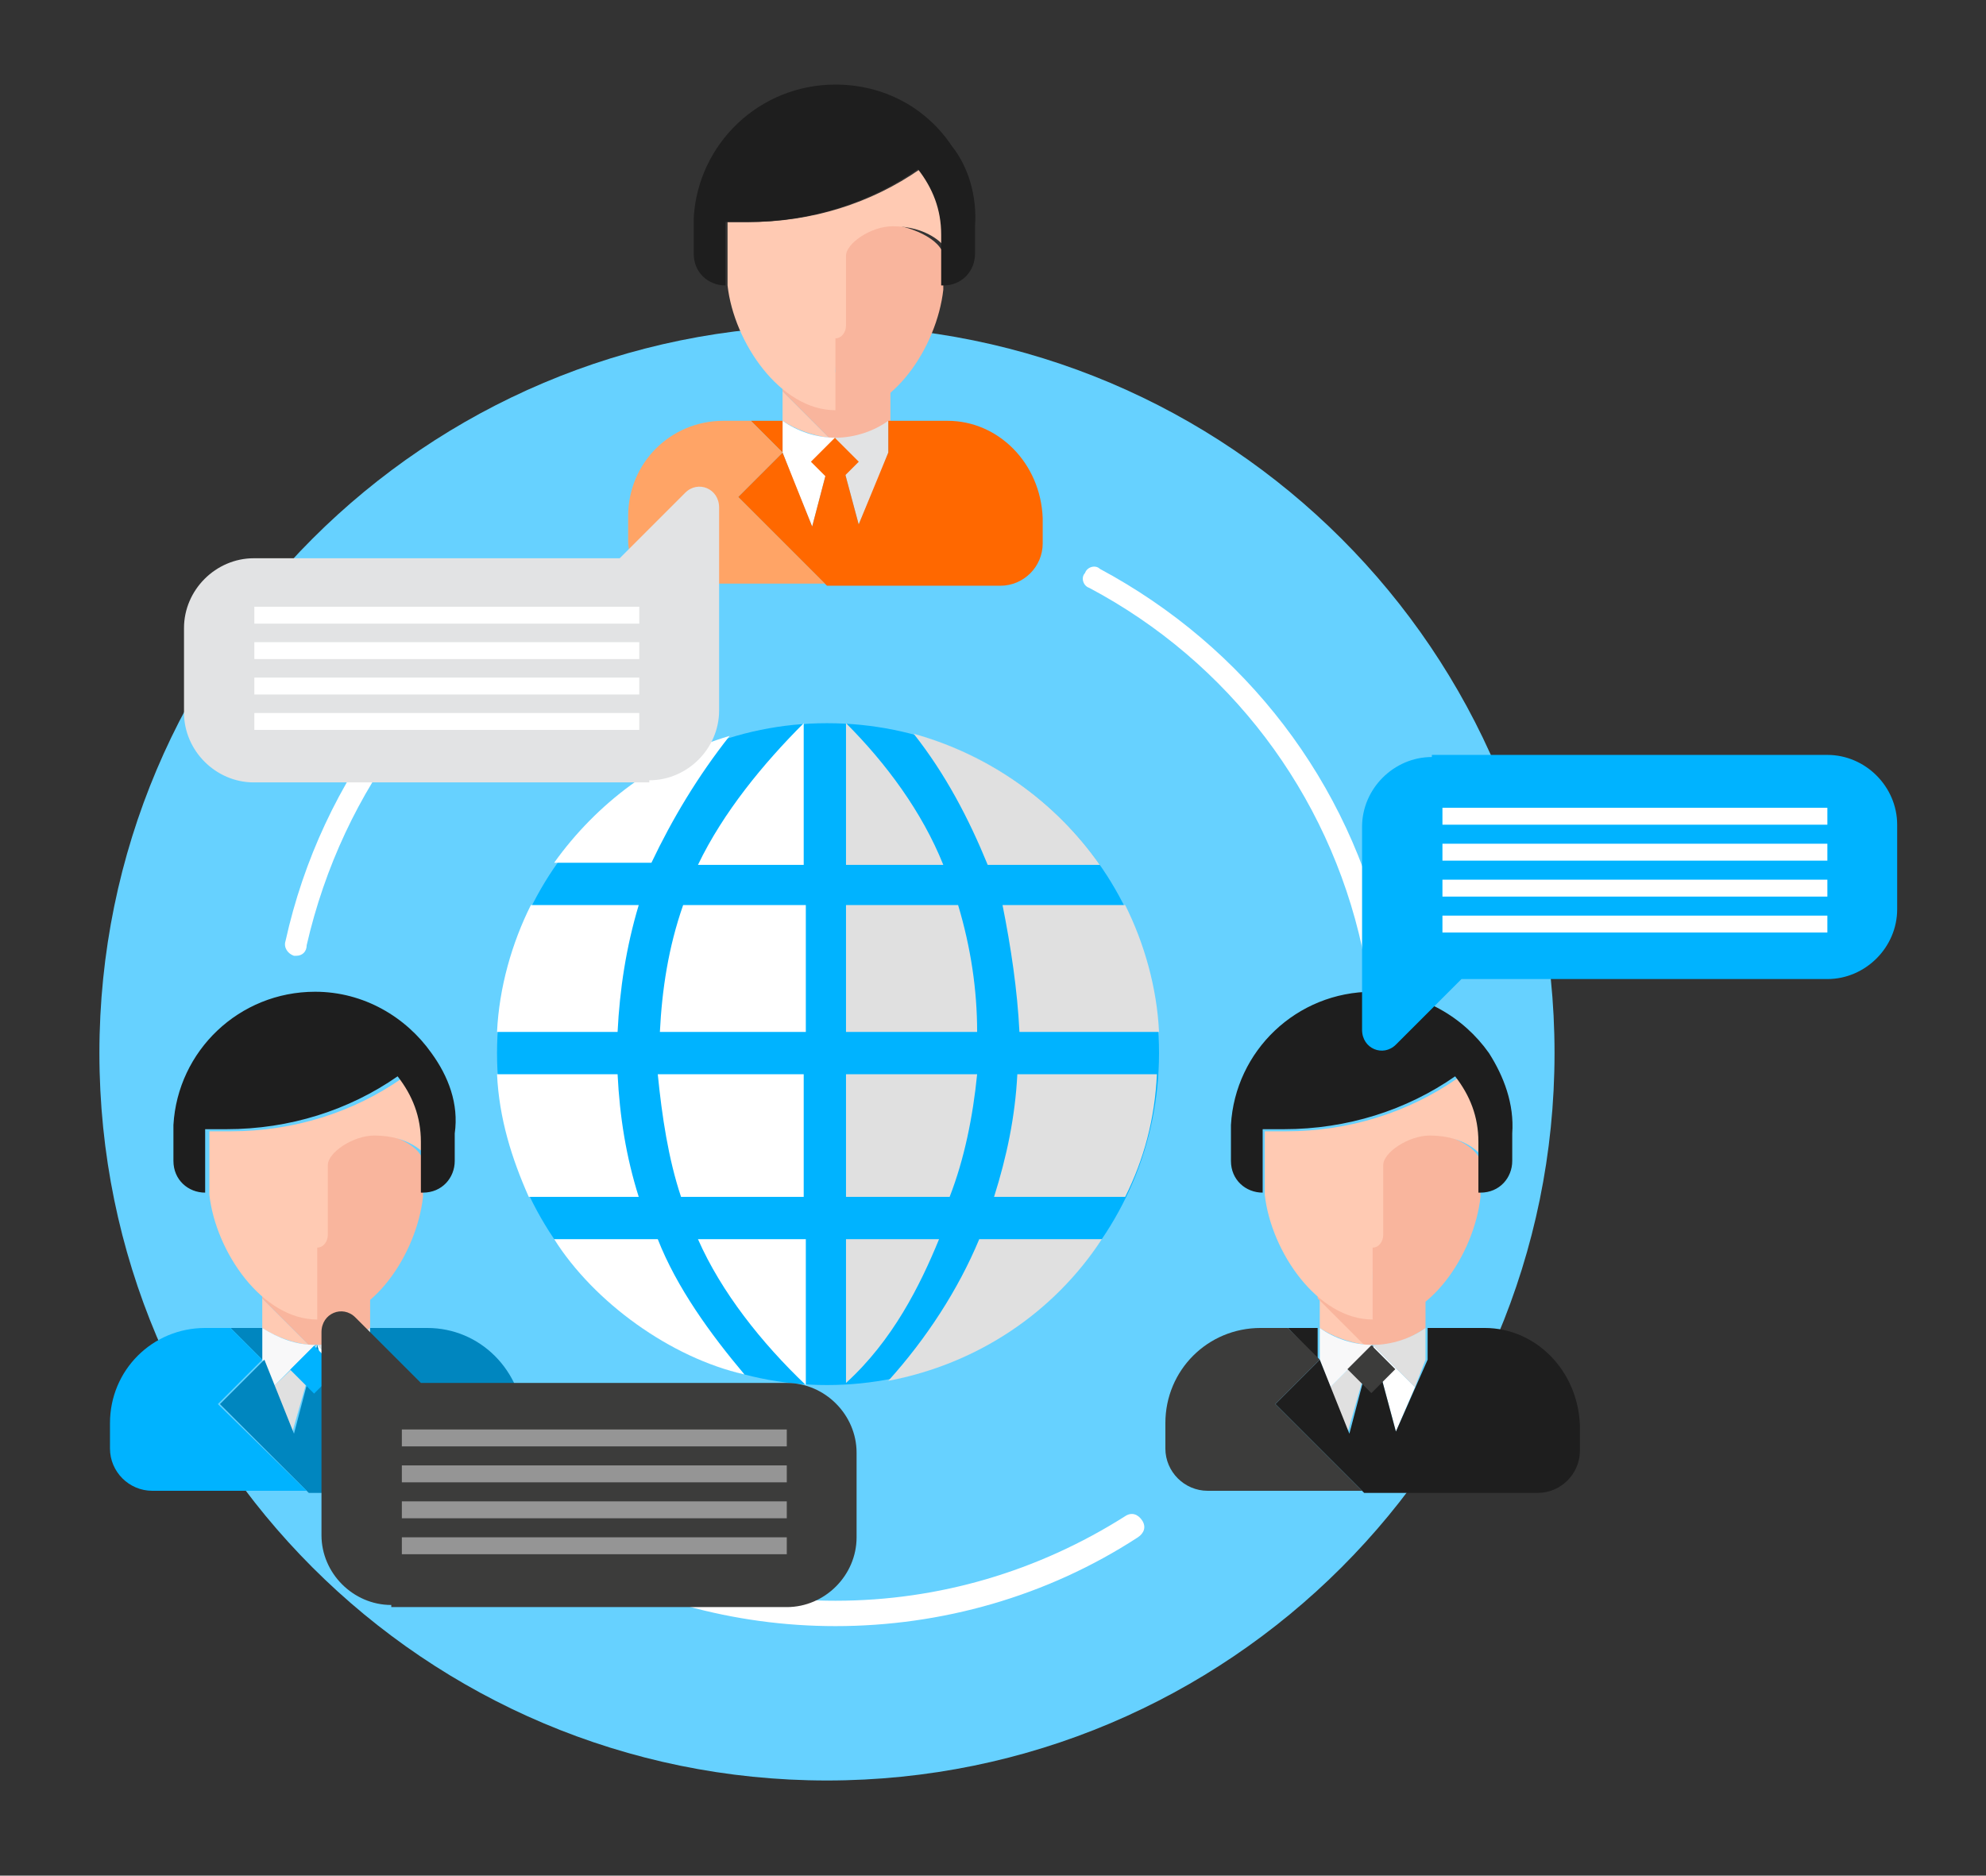 <?xml version="1.0" encoding="utf-8"?>
<!-- Generator: Adobe Illustrator 26.1.0, SVG Export Plug-In . SVG Version: 6.00 Build 0)  -->
<!DOCTYPE svg PUBLIC "-//W3C//DTD SVG 1.1 Basic//EN" "http://www.w3.org/Graphics/SVG/1.1/DTD/svg11-basic.dtd">
<svg version="1.1" baseProfile="basic" id="Layer_2"
	 xmlns="http://www.w3.org/2000/svg" xmlns:xlink="http://www.w3.org/1999/xlink" x="0px" y="0px" viewBox="0 0 93.9 88.7"
	 xml:space="preserve">
<rect x="0" y="0" width="93.9" height="88.7" fill="#333333" stroke="none"/>
<g>
	<g>
		<path style="fill:#66D1FF;" d="M73.5,49.8c0,19-15.4,34.4-34.4,34.4c-19,0-34.4-15.4-34.4-34.4c0-19,15.4-34.4,34.4-34.4
			C58.1,15.4,73.5,30.8,73.5,49.8z"/>
	</g>
	<g>
		<g>
			<g>
				<path style="fill:#FFFFFF;" d="M14,45.2c0,0-0.1,0-0.1,0c-0.3-0.1-0.5-0.4-0.4-0.7c1.7-7.7,6.7-14.2,13.6-17.8c0.3-0.1,0.6,0,0.7,0.2
					c0.1,0.3,0,0.6-0.2,0.7c-6.7,3.5-11.4,9.7-13.1,17.1C14.5,45,14.3,45.2,14,45.2z"/>
			</g>
		</g>
		<g>
			<g>
				<path style="fill:#FFFFFF;" d="M39.5,76.9c-4.8,0-9.5-1.3-13.7-3.8c-0.3-0.2-0.3-0.5-0.2-0.8c0.2-0.3,0.5-0.3,0.8-0.2
					c3.9,2.4,8.5,3.6,13.1,3.6c4.9,0,9.6-1.4,13.7-4c0.3-0.2,0.6-0.1,0.8,0.2c0.2,0.3,0.1,0.6-0.2,0.8
					C49.5,75.5,44.5,76.9,39.5,76.9z"/>
			</g>
		</g>
		<g>
			<g>
				<path style="fill:#FFFFFF;" d="M64.9,45.2c-0.3,0-0.5-0.2-0.5-0.4c-1.6-7.3-6.3-13.5-12.9-17c-0.3-0.1-0.4-0.5-0.2-0.7
					c0.1-0.3,0.5-0.4,0.7-0.2c6.9,3.7,11.8,10.1,13.5,17.7c0.1,0.3-0.1,0.6-0.4,0.7C65,45.2,64.9,45.2,64.9,45.2z"/>
			</g>
		</g>
		<g>
			<g>
				<g>
					<g>
						<g>
							<path style="fill:#FFCAB3;" d="M38.4,19.9L37,18.5v1.4h0c0.6,0.4,1.4,0.7,2.2,0.8L38.4,19.9z"/>
						</g>
					</g>
					<g>
						<g>
							<path style="fill:#F9B59D;" d="M37,17.6v0.9l1.4,1.4l0.8,0.8c0.1,0,0.2,0,0.4,0c0.1,0,0.2,0,0.2,0c0.8,0,1.6-0.3,2.3-0.8l0,0v-2.3
								H37z"/>
						</g>
					</g>
					<g>
						<g>
							<g>
								<path style="fill:#F9B59D;" d="M41.9,10.6c-1,0-2.1,0.9-2.7,1.6l0.4,7.4c2.6,0,4.7-3.2,5-5.9c0-0.2,0-0.4,0-0.6v-1.1
									C44.3,11.1,42.6,10.6,41.9,10.6z"/>
							</g>
						</g>
						<g>
							<g>
								<path style="fill:#FFCAB3;" d="M43.5,8c-2.3,1.6-5.1,2.5-8.1,2.5c-0.3,0-0.7,0-1,0c0,0.2,0,0.4,0,0.6v1.8c0,0.2,0,0.4,0,0.6
									c0.3,2.7,2.5,5.9,5.1,5.9c0,0,0,0,0,0v-3.4c0.3,0,0.5-0.3,0.5-0.6v-3.3c0-0.6,1.2-1.4,2.2-1.4c1.7,0,2.4,0.9,2.4,0.9v-0.7
									C44.6,10,44.2,8.9,43.5,8z"/>
							</g>
						</g>
						<g>
							<g>
								<path style="fill:#1E1E1E;" d="M45,6.9C43.8,5.1,41.8,4,39.5,4c-3.6,0-6.5,2.8-6.7,6.3c0,0.1,0,0.2,0,0.4V12c0,0.9,0.7,1.5,1.5,1.5
									h0c0-0.2,0-0.4,0-0.6v-1.8c0-0.2,0-0.4,0-0.6c0.3,0,0.7,0,1,0c3,0,5.8-0.9,8.1-2.5c0,0,0,0,0,0c0.7,0.9,1.1,1.9,1.1,3.1v0.7
									v1.1c0,0.2,0,0.4,0,0.6h0.1c0.9,0,1.5-0.7,1.5-1.5v-1.3C46.2,9.3,45.8,7.9,45,6.9z"/>
							</g>
						</g>
					</g>
					<g>
						<g>
							<path style="fill:#FFFFFF;" d="M37,19.9v1.5l0.5,1.3l0.9,2.2l1.1-4.2C38.6,20.7,37.7,20.4,37,19.9L37,19.9z"/>
						</g>
						<g>
							<path style="fill:#E2E3E4;" d="M42,21.4v-1.5h0c-0.7,0.5-1.6,0.8-2.5,0.8l1.1,4.1l0.9-2.1L42,21.4L42,21.4z"/>
						</g>
					</g>
					<g>
						<g>
							<path style="fill:#FF6800;" d="M44.8,19.9H42l0,1.5l-1.4,3.4l-1.1-4.1l-1.1,4.2L37,21.4l-2.1,2.1l4.2,4.2h0.4h4h3.8c1.1,0,2-0.9,2-2
								v-1.2v0C49.2,21.9,47.2,19.9,44.8,19.9z"/>
						</g>
					</g>
					<g>
						<g>
							<g>
								<polygon style="fill:#FF6800;" points="37,19.9 35.5,19.9 37,21.4 								"/>
							</g>
						</g>
						<g>
							<g>
								<path style="fill:#FFA466;" d="M34.9,23.5l2.1-2.1l-1.5-1.5h-1.3h0c-2.5,0-4.5,2-4.5,4.5v1.2c0,1.1,0.9,2,2,2h3.8h3.5L34.9,23.5z"
									/>
							</g>
						</g>
					</g>
					<g>
						<g>
							
								<rect x="38.7" y="21" transform="matrix(0.707 -0.707 0.707 0.707 -3.867 34.349)" style="fill:#FF6800;" width="1.6" height="1.6"/>
						</g>
					</g>
				</g>
			</g>
			<g>
				<g>
					<g>
						<g>
							<polygon style="fill:#FFFFFF;" points="66.9,65.6 64.9,63.6 66,67.7 							"/>
						</g>
					</g>
					<g>
						<g>
							<polygon style="fill:#E0E0E0;" points="62.9,65.6 63.7,67.8 64.9,63.6 							"/>
						</g>
					</g>
					<g>
						<g>
							<path style="fill:#FFCAB3;" d="M63.8,62.8l-1.4-1.4v1.4h0c0.6,0.4,1.4,0.7,2.2,0.8L63.8,62.8z"/>
						</g>
					</g>
					<g>
						<g>
							<path style="fill:#F9B59D;" d="M62.3,60.5v0.9l1.4,1.4l0.8,0.8c0.1,0,0.2,0,0.4,0c0.1,0,0.2,0,0.2,0c0.8,0,1.6-0.3,2.3-0.8l0,0v-2.3
								H62.3z"/>
						</g>
					</g>
					<g>
						<g>
							<g>
								<path style="fill:#F9B59D;" d="M67.3,53.5c-1,0-2.1,0.9-2.7,1.6l0.4,7.4c2.6,0,4.7-3.2,5-5.9c0-0.2,0-0.4,0-0.6v-1.1
									C69.7,54,68,53.5,67.3,53.5z"/>
							</g>
						</g>
						<g>
							<g>
								<path style="fill:#FFCAB3;" d="M68.9,51c-2.3,1.6-5.1,2.5-8.1,2.5c-0.3,0-0.7,0-1,0c0,0.2,0,0.4,0,0.6v1.8c0,0.2,0,0.4,0,0.6
									c0.3,2.7,2.5,5.9,5.1,5.9c0,0,0,0,0,0v-3.4c0.3,0,0.5-0.3,0.5-0.6v-3.3c0-0.6,1.2-1.4,2.2-1.4c1.7,0,2.4,0.9,2.4,0.9v-0.7
									C70,52.9,69.6,51.8,68.9,51z"/>
							</g>
						</g>
						<g>
							<g>
								<path style="fill:#1E1E1E;" d="M70.4,49.8c-1.2-1.7-3.2-2.9-5.5-2.9c-3.6,0-6.5,2.8-6.7,6.3c0,0.1,0,0.2,0,0.4v1.3
									c0,0.9,0.7,1.5,1.5,1.5h0c0-0.2,0-0.4,0-0.6v-1.8c0-0.2,0-0.4,0-0.6c0.3,0,0.7,0,1,0c3,0,5.8-0.9,8.1-2.5c0,0,0,0,0,0
									c0.7,0.9,1.1,1.9,1.1,3.1v0.7v1.1c0,0.2,0,0.4,0,0.6H70c0.9,0,1.5-0.7,1.5-1.5v-1.3C71.6,52.2,71.1,50.9,70.4,49.8z"/>
							</g>
						</g>
					</g>
					<g>
						<g>
							<path style="fill:#F8F8F9;" d="M62.4,62.8L62.4,62.8l0,1.5l0.5,1.3l2-2C64,63.6,63.1,63.3,62.4,62.8z"/>
						</g>
					</g>
					<g>
						<g>
							<path style="fill:#E0E0E0;" d="M67.4,64.3L67.4,64.3l0-1.5h0c-0.7,0.5-1.6,0.8-2.5,0.8l2,2L67.4,64.3z"/>
						</g>
					</g>
					<g>
						<g>
							<path style="fill:#1E1E1E;" d="M70.2,62.8h-2.7l0,1.5L66,67.7l-1.1-4.1l-1.1,4.2l-1.4-3.5l-2.1,2.1l4.2,4.2h0.4h4h3.8
								c1.1,0,2-0.9,2-2v-1.2v0C74.6,64.8,72.6,62.8,70.2,62.8z"/>
						</g>
					</g>
					<g>
						<g>
							<g>
								<polygon style="fill:#1E1E1E;" points="62.3,62.8 60.9,62.8 62.3,64.3 								"/>
							</g>
						</g>
						<g>
							<g>
								<path style="fill:#3C3C3B;" d="M60.3,66.4l2.1-2.1l-1.5-1.5h-1.3h0c-2.5,0-4.5,2-4.5,4.5v1.2c0,1.1,0.9,2,2,2h3.8h3.5L60.3,66.4z"/>
							</g>
						</g>
					</g>
					<g>
						<g>
							
								<rect x="64.1" y="63.9" transform="matrix(0.707 -0.707 0.707 0.707 -26.788 64.89)" style="fill:#3C3C3B;" width="1.6" height="1.6"/>
						</g>
					</g>
				</g>
			</g>
			<g>
				<g>
					<g>
						<g>
							<polygon style="fill:#FFFFFF;" points="17,65.6 15,63.6 16.1,67.7 							"/>
						</g>
					</g>
					<g>
						<g>
							<polygon style="fill:#E0E0E0;" points="12.9,65.6 13.8,67.8 15,63.6 							"/>
						</g>
					</g>
					<g>
						<path style="fill:#FFCAB3;" d="M13.8,62.8l-1.4-1.4v1.4h0c0.6,0.4,1.4,0.7,2.2,0.8L13.8,62.8z"/>
					</g>
					<g>
						<g>
							<path style="fill:#F9B59D;" d="M12.4,60.5v0.9l1.4,1.4l0.8,0.8c0.1,0,0.2,0,0.4,0c0.1,0,0.2,0,0.2,0c0.8,0,1.6-0.3,2.3-0.8l0,0v-2.3
								H12.4z"/>
						</g>
					</g>
					<g>
						<g>
							<g>
								<path style="fill:#F9B59D;" d="M17.3,53.5c-1,0-2.1,0.9-2.7,1.6l0.4,7.4c2.6,0,4.7-3.2,5-5.9c0-0.2,0-0.4,0-0.6v-1.1
									C19.8,54,18.1,53.5,17.3,53.5z"/>
							</g>
						</g>
						<g>
							<g>
								<path style="fill:#FFCAB3;" d="M19,51c-2.3,1.6-5.1,2.5-8.1,2.5c-0.4,0-0.7,0-1,0c0,0.2,0,0.4,0,0.6v1.8c0,0.2,0,0.4,0,0.6
									c0.3,2.7,2.5,5.9,5.1,5.9c0,0,0,0,0,0v-3.4c0.3,0,0.5-0.3,0.5-0.6v-3.3c0-0.6,1.2-1.4,2.2-1.4c1.7,0,2.4,0.9,2.4,0.9v-0.7
									C20,52.9,19.6,51.8,19,51z"/>
							</g>
						</g>
						<g>
							<g>
								<path style="fill:#1E1E1E;" d="M20.4,49.8c-1.2-1.7-3.2-2.9-5.5-2.9c-3.6,0-6.5,2.8-6.7,6.3c0,0.1,0,0.2,0,0.4v1.3
									c0,0.9,0.7,1.5,1.5,1.5h0c0-0.2,0-0.4,0-0.6v-1.8c0-0.2,0-0.4,0-0.6c0.3,0,0.7,0,1,0c3,0,5.8-0.9,8.1-2.5c0,0,0,0,0,0
									c0.7,0.9,1.1,1.9,1.1,3.1v0.7v1.1c0,0.2,0,0.4,0,0.6h0.1c0.9,0,1.5-0.7,1.5-1.5v-1.3C21.7,52.2,21.2,50.9,20.4,49.8z"/>
							</g>
						</g>
					</g>
					<g>
						<g>
							<path style="fill:#F8F8F9;" d="M12.4,62.8L12.4,62.8l0,1.5l0.5,1.3l2-2C14,63.6,13.2,63.3,12.4,62.8z"/>
						</g>
					</g>
					<g>
						<g>
							<path style="fill:#E0E0E0;" d="M17.5,64.3L17.5,64.3l0-1.5h0c-0.7,0.5-1.6,0.8-2.5,0.8l2,2L17.5,64.3z"/>
						</g>
					</g>
					<g>
						<g>
							<path style="fill:#0086BF;" d="M20.2,62.8h-2.7l0,1.5l-1.4,3.4L15,63.6l-1.1,4.2l-1.4-3.5l-2.1,2.1l4.2,4.2h0.4h4h3.8
								c1.1,0,2-0.9,2-2v-1.2v0C24.7,64.8,22.7,62.8,20.2,62.8z"/>
						</g>
					</g>
					<g>
						<g>
							<polygon style="fill:#0086BF;" points="12.4,62.8 10.9,62.8 12.4,64.3 							"/>
						</g>
						<g>
							<path style="fill:#00B3FF;" d="M10.3,66.4l2.1-2.1l-1.5-1.5H9.7h0c-2.5,0-4.5,2-4.5,4.5v1.2c0,1.1,0.9,2,2,2H11h3.5L10.3,66.4z"/>
						</g>
					</g>
					<g>
						<g>
							
								<rect x="14.1" y="63.9" transform="matrix(0.707 -0.707 0.707 0.707 -41.427 29.564)" style="fill:#00B3FF;" width="1.6" height="1.6"/>
						</g>
					</g>
				</g>
			</g>
		</g>
	</g>
	<g>
		<g>
			<path style="fill:#00B3FF;" d="M23.5,49.8c0,8.6,7,15.7,15.6,15.7c8.6,0,15.7-7,15.7-15.7c0-8.6-7-15.6-15.7-15.6
				C30.5,34.2,23.5,41.2,23.5,49.8z"/>
		</g>
		<g>
			<path style="fill:#FFFFFF;" d="M32.2,56.6h5.8v-5.8h-6.9C31.3,52.8,31.6,54.8,32.2,56.6z"/>
		</g>
		<g>
			<path style="fill:#FFFFFF;" d="M31.2,48.8h6.9v-6h-5.8C31.6,44.8,31.3,46.8,31.2,48.8z"/>
		</g>
		<g>
			<path style="fill:#FFFFFF;" d="M33,40.9h5v-6.7c-0.1,0,0.1,0,0,0C36.1,36.1,34.2,38.4,33,40.9z"/>
		</g>
		<g>
			<path style="fill:#E0E0E0;" d="M47,56.6h6.2c0.9-1.8,1.4-3.7,1.5-5.8h-6.6C48,52.8,47.6,54.7,47,56.6z"/>
		</g>
		<g>
			<path style="fill:#FFFFFF;" d="M38.1,65.5C38.2,65.5,38,65.5,38.1,65.5v-6.9H33C34.1,61.1,36,63.5,38.1,65.5z"/>
		</g>
		<g>
			<path style="fill:#FFFFFF;" d="M30.2,42.8h-5.1c-0.9,1.8-1.5,3.9-1.6,6h5.7C29.3,46.8,29.6,44.8,30.2,42.8z"/>
		</g>
		<g>
			<path style="fill:#FFFFFF;" d="M26.2,58.6c1.9,3,5.5,5.6,9,6.4c-1.6-1.9-3.2-4.1-4.1-6.4H26.2z"/>
		</g>
		<g>
			<path style="fill:#FFFFFF;" d="M34.5,34.8c-3.4,1-6.3,3.2-8.3,6h4.6C31.8,38.7,33,36.7,34.5,34.8z"/>
		</g>
		<g>
			<path style="fill:#FFFFFF;" d="M29.2,50.8h-5.7c0.1,2.1,0.7,4,1.5,5.8h5.2C29.6,54.7,29.3,52.8,29.2,50.8z"/>
		</g>
		<g>
			<path style="fill:#E0E0E0;" d="M48.2,48.8l6.6,0c-0.1-2.1-0.7-4.2-1.6-6h-5.8C47.8,44.8,48.1,46.8,48.2,48.8z"/>
		</g>
		<g>
			<path style="fill:#E0E0E0;" d="M46.2,50.8H40v5.8h4.9C45.6,54.8,46,52.8,46.2,50.8z"/>
		</g>
		<g>
			<path style="fill:#E0E0E0;" d="M40,58.6v6.8c2.2-2,3.5-4.6,4.4-6.8H40z"/>
		</g>
		<g>
			<path style="fill:#E0E0E0;" d="M46.3,58.6c-1,2.4-2.5,4.7-4.3,6.7c4.2-0.8,7.8-3.2,10.1-6.7H46.3z"/>
		</g>
		<g>
			<path style="fill:#E0E0E0;" d="M52,40.9c-2.1-3-5.2-5.2-8.8-6.2c1.5,1.9,2.6,4,3.5,6.2H52z"/>
		</g>
		<g>
			<path style="fill:#E0E0E0;" d="M45.3,42.8H40v6h6.2C46.2,46.8,45.9,44.8,45.3,42.8z"/>
		</g>
		<g>
			<path style="fill:#E0E0E0;" d="M40,34.2C40,34.2,40.1,34.2,40,34.2v6.7h4.6C43.6,38.4,41.9,36.1,40,34.2z"/>
		</g>
	</g>
	<g>
		<path style="fill:#00B3FF;" d="M67.7,35.8c-1.8,0-3.3,1.5-3.3,3.3v7.2v2.4c0,0.9,1,1.3,1.6,0.7l3.1-3.1h17.3c1.8,0,3.3-1.5,3.3-3.3v-4
			c0-1.8-1.5-3.3-3.3-3.3H67.7z"/>
		<rect x="68.2" y="38.2" style="fill:#FFFFFF;" width="18.2" height="0.8"/>
		<rect x="68.2" y="39.9" style="fill:#FFFFFF;" width="18.2" height="0.8"/>
		<rect x="68.2" y="41.6" style="fill:#FFFFFF;" width="18.2" height="0.8"/>
		<rect x="68.2" y="43.3" style="fill:#FFFFFF;" width="18.2" height="0.8"/>
	</g>
	<g>
		<path style="fill:#E2E3E4;" d="M30.7,36.9c1.8,0,3.3-1.5,3.3-3.3v-7.2V24c0-0.9-1-1.3-1.6-0.7l-3.1,3.1H12c-1.8,0-3.3,1.5-3.3,3.3v4
			c0,1.8,1.5,3.3,3.3,3.3H30.7z"/>
		
			<rect x="12.1" y="33.7" transform="matrix(-1 -1.224647e-16 1.224647e-16 -1 42.326 68.218)" style="fill:#FFFFFF;" width="18.2" height="0.8"/>
		
			<rect x="12.1" y="32" transform="matrix(-1 -1.224647e-16 1.224647e-16 -1 42.326 64.843)" style="fill:#FFFFFF;" width="18.2" height="0.8"/>
		
			<rect x="12.1" y="30.3" transform="matrix(-1 -1.224647e-16 1.224647e-16 -1 42.326 61.468)" style="fill:#FFFFFF;" width="18.2" height="0.8"/>
		
			<rect x="12.1" y="28.6" transform="matrix(-1 -1.224647e-16 1.224647e-16 -1 42.326 58.093)" style="fill:#FFFFFF;" width="18.2" height="0.8"/>
	</g>
	<g>
		<path style="fill:#3C3C3B;" d="M18.5,75.9c-1.8,0-3.3-1.5-3.3-3.3v-7.2v-2.4c0-0.9,1-1.3,1.6-0.7l3.1,3.1h17.3c1.8,0,3.3,1.5,3.3,3.3v4
			c0,1.8-1.5,3.3-3.3,3.3H18.5z"/>
		<rect x="19" y="72.7" style="fill:#959595;" width="18.2" height="0.8"/>
		<rect x="19" y="71" style="fill:#959595;" width="18.2" height="0.8"/>
		<rect x="19" y="69.3" style="fill:#959595;" width="18.2" height="0.8"/>
		<rect x="19" y="67.6" style="fill:#959595;" width="18.2" height="0.8"/>
	</g>
</g>
</svg>
